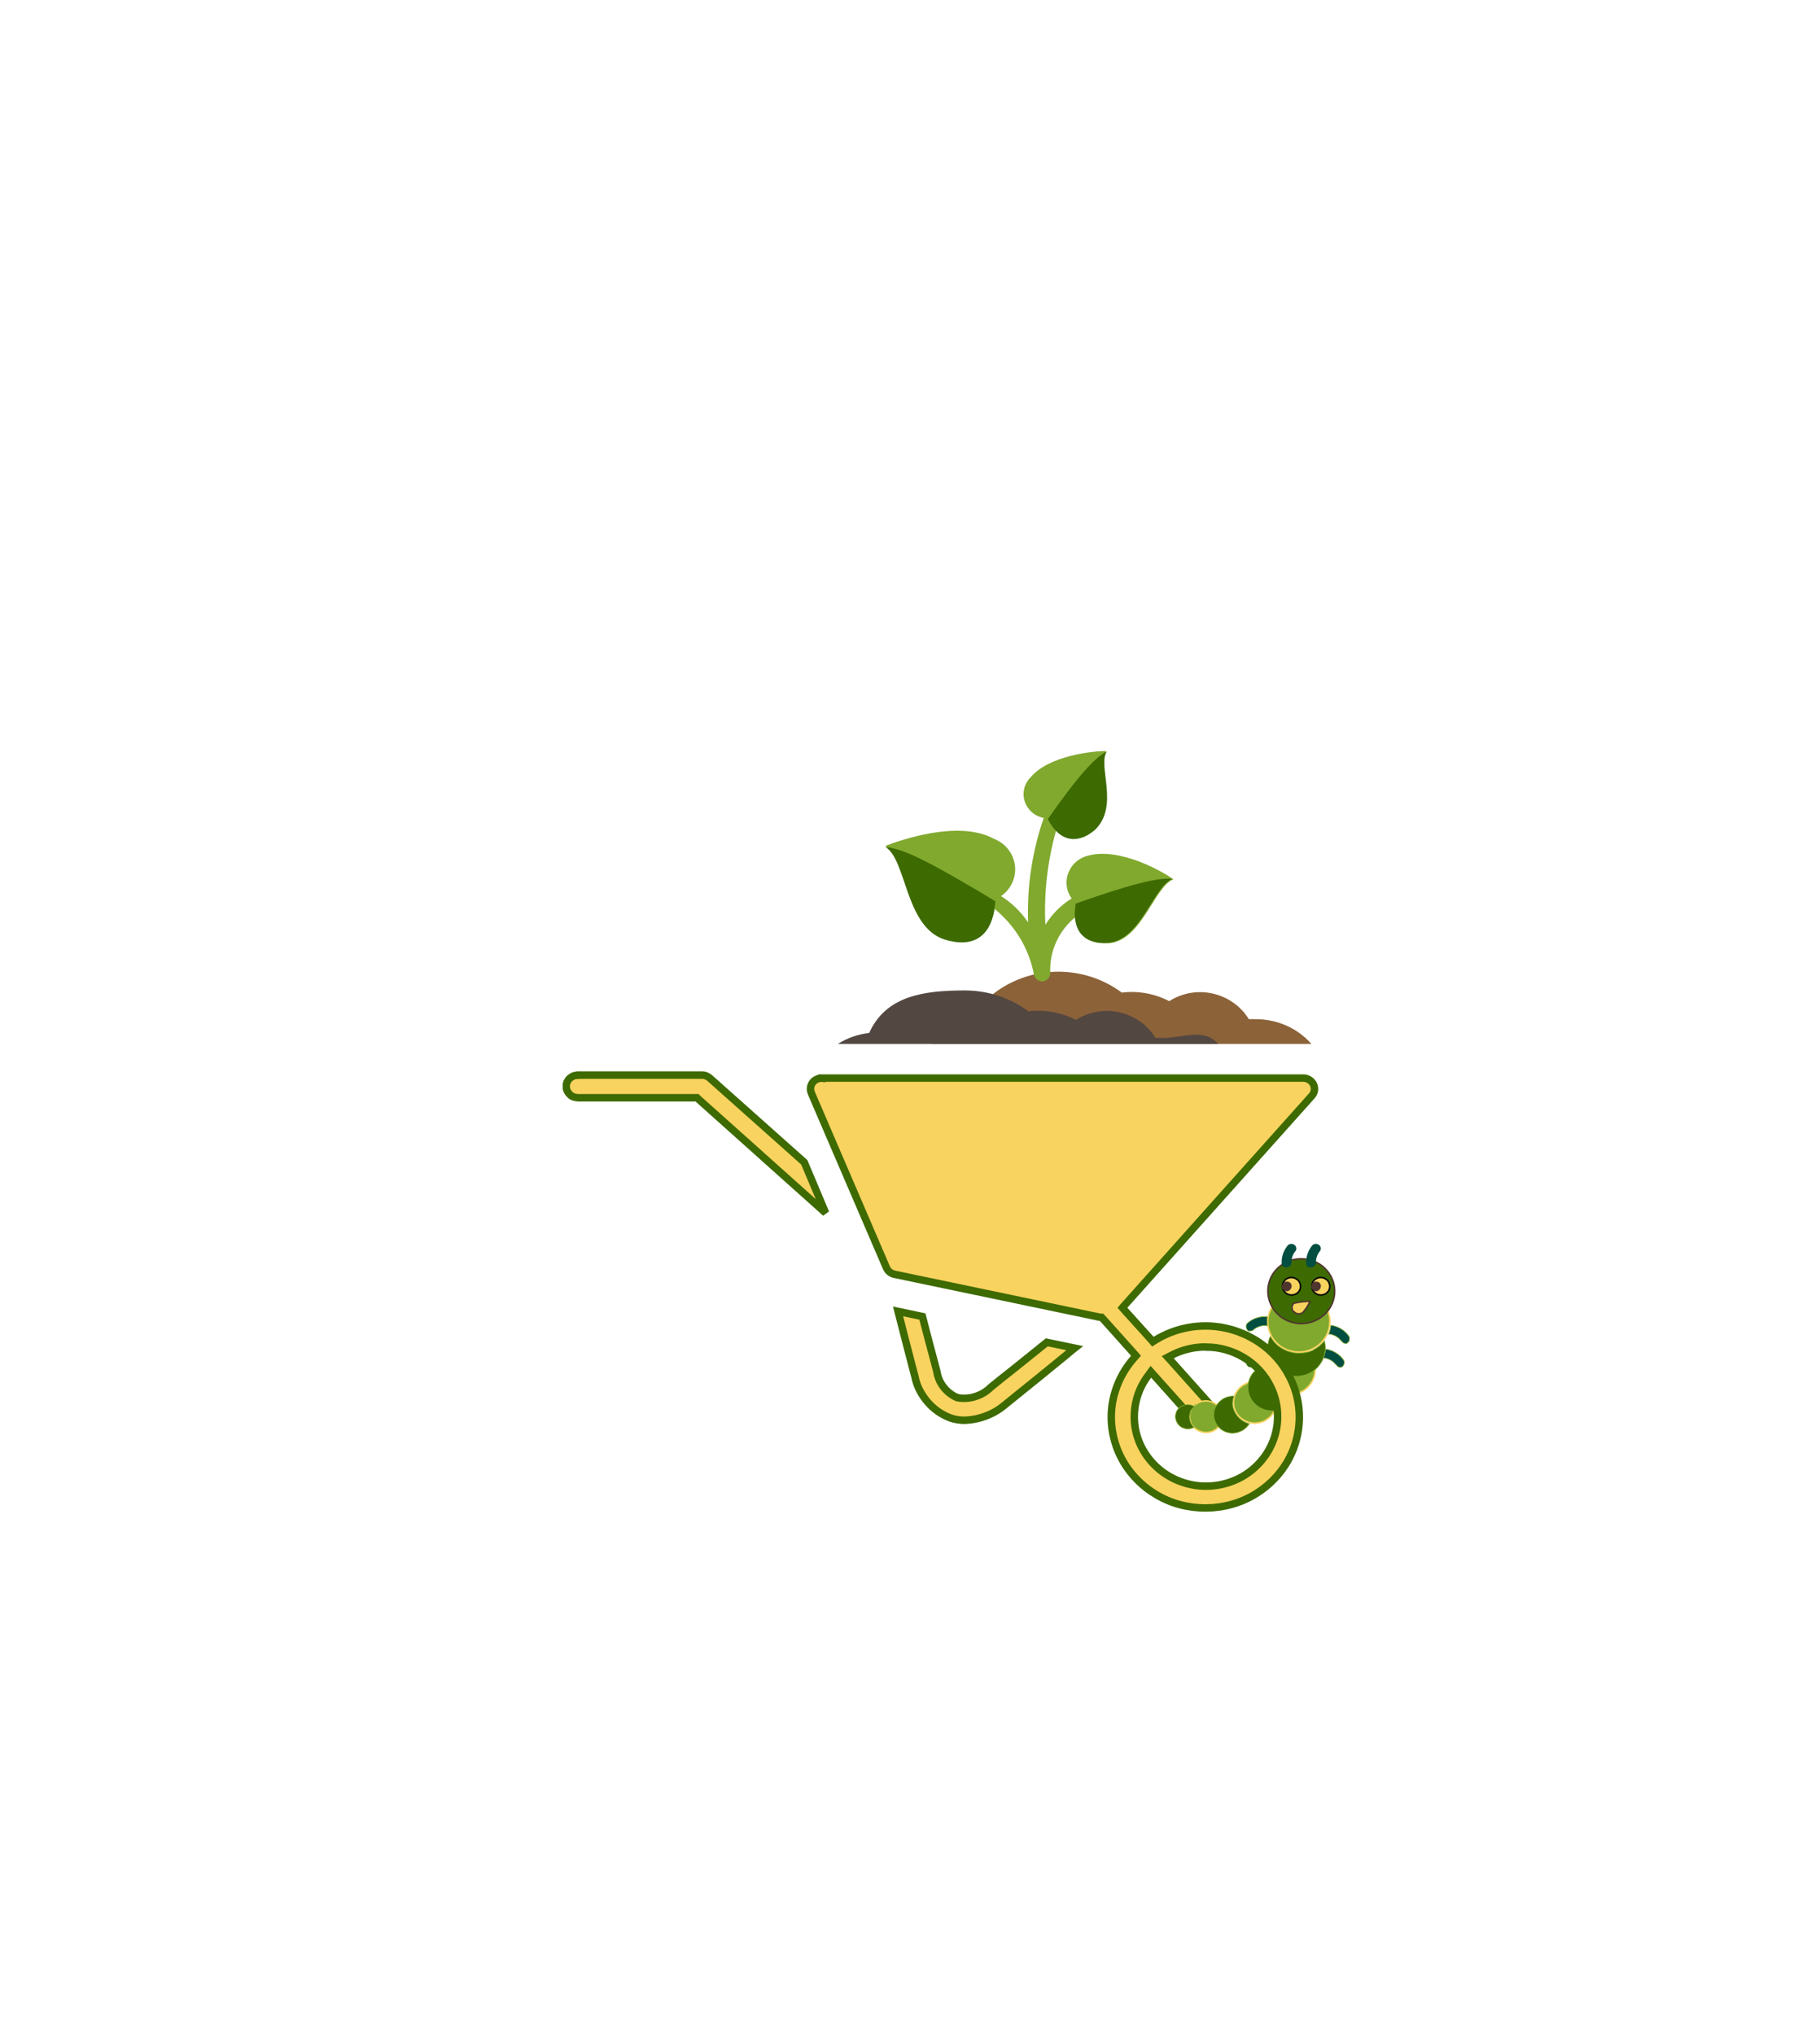 <svg width="110" height="123" viewBox="0 0 110 123" fill="none" xmlns="http://www.w3.org/2000/svg">
<g clip-path="url(#clip0_9366_68961)">
<path d="M63.961 58.721C62.73 58.723 61.526 59.075 60.498 59.734C59.47 60.392 58.661 61.328 58.172 62.426C57.497 62.501 56.85 62.727 56.281 63.087H79.262C78.842 62.611 78.321 62.231 77.734 61.973C77.147 61.715 76.509 61.585 75.865 61.593C75.737 61.586 75.609 61.586 75.481 61.593C75.176 61.095 74.744 60.683 74.226 60.396C73.708 60.109 73.123 59.957 72.527 59.956C71.865 59.958 71.219 60.148 70.666 60.502C69.789 60.045 68.788 59.864 67.801 59.985C66.698 59.166 65.349 58.721 63.961 58.721V58.721Z" fill="#8C6239"/>
<path d="M58.32 59.855C55.784 59.855 53.543 60.193 52.531 62.426C51.857 62.5 51.209 62.727 50.641 63.087H73.621C72.775 62.099 71.505 62.728 70.224 62.728C70.096 62.721 69.968 62.721 69.84 62.728C69.535 62.23 69.103 61.818 68.585 61.531C68.067 61.244 67.482 61.092 66.886 61.091C66.225 61.093 65.578 61.282 65.025 61.636C64.148 61.18 63.147 60.999 62.16 61.119C61.057 60.3 59.708 59.856 58.32 59.855V59.855Z" fill="#534741"/>
<path d="M65.811 51.695C65.534 51.756 65.276 51.882 65.061 52.062C64.846 52.242 64.68 52.471 64.577 52.728C64.474 52.985 64.438 53.262 64.471 53.536C64.504 53.81 64.607 54.072 64.768 54.298C64.121 54.702 63.578 55.246 63.182 55.887C63.089 53.971 63.307 52.053 63.827 50.203C63.975 50.353 64.154 50.472 64.352 50.552C64.55 50.632 64.764 50.67 64.978 50.666C65.192 50.661 65.403 50.613 65.598 50.525C65.792 50.437 65.966 50.311 66.107 50.154C67.448 48.998 66.256 46.251 66.851 45.385C66.157 45.385 63.43 45.626 62.289 46.973C62.1 47.163 61.968 47.398 61.905 47.655C61.843 47.912 61.853 48.18 61.934 48.432C62.015 48.683 62.165 48.909 62.367 49.085C62.569 49.261 62.817 49.38 63.083 49.431C62.38 51.463 62.06 53.602 62.14 55.744C61.713 55.11 61.157 54.569 60.505 54.154C60.803 53.944 61.039 53.661 61.186 53.333C61.333 53.005 61.386 52.645 61.341 52.29C61.295 51.935 61.151 51.599 60.926 51.316C60.7 51.034 60.4 50.816 60.057 50.685C57.925 49.527 54.405 50.781 53.512 51.118C54.802 51.889 54.701 55.936 57.082 56.708C58.62 57.189 59.809 56.708 60.108 54.923C61.349 55.932 62.191 57.33 62.488 58.876C62.507 58.992 62.566 59.099 62.657 59.178C62.747 59.257 62.863 59.303 62.984 59.309H63.033C63.153 59.291 63.263 59.233 63.345 59.145C63.426 59.057 63.474 58.945 63.48 58.827C63.444 58.18 63.564 57.533 63.831 56.939C64.097 56.345 64.504 55.819 65.016 55.405C65.067 56.61 65.909 57.092 67.099 56.995C69.034 56.755 69.778 53.576 70.919 53.141C70.274 52.659 67.695 51.214 65.811 51.696V51.695Z" fill="#80A92E"/>
<path d="M57.082 56.775C54.701 56.003 54.802 51.957 53.512 51.185C54.653 51.281 56.389 52.198 60.156 54.462C60.009 56.677 58.769 57.304 57.082 56.775ZM67.05 56.967C68.984 56.726 69.728 53.545 70.869 53.112C69.975 53.016 68.29 53.449 65.016 54.607C64.72 56.389 65.662 57.112 67.05 56.967V56.967ZM66.157 50.172C67.695 48.727 66.307 46.271 66.901 45.403C66.157 45.789 65.115 46.945 63.331 49.499C64.075 50.944 65.166 50.993 66.157 50.172V50.172Z" fill="#3D6A01"/>
<g clip-path="url(#clip1_9366_68961)">
<path d="M77.129 84.76C77.129 85.01 77.049 85.25 76.909 85.45C76.769 85.65 76.569 85.81 76.329 85.91C76.099 86 75.839 86.03 75.589 85.98C75.339 85.93 75.109 85.81 74.929 85.64C74.749 85.47 74.629 85.24 74.579 85C74.529 84.76 74.559 84.51 74.649 84.28C74.749 84.05 74.909 83.86 75.119 83.72C75.329 83.58 75.579 83.51 75.829 83.51C75.999 83.51 76.169 83.54 76.319 83.6C76.479 83.66 76.619 83.75 76.739 83.87C76.859 83.99 76.949 84.12 77.019 84.27C77.079 84.42 77.119 84.58 77.119 84.75L77.129 84.76Z" fill="#80A92E" stroke="#F9D35F" stroke-width="0.09"/>
<path d="M79.488 82.76C79.488 83.061 79.398 83.361 79.218 83.611C79.048 83.861 78.798 84.061 78.508 84.171C78.218 84.29 77.898 84.32 77.598 84.26C77.288 84.201 77.008 84.05 76.788 83.841C76.568 83.63 76.418 83.35 76.358 83.061C76.298 82.77 76.328 82.46 76.448 82.18C76.568 81.9 76.768 81.66 77.028 81.49C77.288 81.32 77.588 81.231 77.908 81.231C78.328 81.231 78.728 81.4 79.018 81.68C79.308 81.971 79.478 82.35 79.488 82.76Z" fill="#80A92E" stroke="#F9D35F" stroke-width="0.09"/>
<path d="M77.908 84.36C77.978 84.36 78.048 84.36 78.118 84.35C78.168 84.35 78.228 84.34 78.288 84.34C78.228 84.46 78.148 84.57 78.068 84.68C78.008 84.75 77.938 84.82 77.868 84.88L77.808 84.94C77.528 85.16 77.178 85.28 76.818 85.26C76.458 85.24 76.118 85.1 75.858 84.85C75.598 84.6 75.448 84.27 75.428 83.92C75.408 83.57 75.518 83.23 75.748 82.95L75.808 82.89C75.938 82.73 76.098 82.6 76.288 82.51C76.268 82.59 76.268 82.67 76.268 82.76C76.268 83.18 76.448 83.59 76.758 83.89C77.068 84.19 77.478 84.36 77.918 84.36H77.908Z" fill="#3D6A01" stroke="#80A92E" stroke-width="0.04"/>
<path d="M79.381 81.57C79.641 81.44 79.871 81.26 80.051 81.03C80.081 81.17 80.101 81.32 80.101 81.47C80.101 81.92 79.911 82.35 79.591 82.67C79.261 82.99 78.821 83.17 78.361 83.17C77.901 83.17 77.451 82.99 77.131 82.67C76.801 82.35 76.621 81.92 76.621 81.47C76.621 81.22 76.671 80.97 76.781 80.75C76.941 81.05 77.181 81.31 77.481 81.49C77.791 81.68 78.151 81.78 78.521 81.78C78.831 81.78 79.131 81.71 79.411 81.57H79.381Z" fill="#3D6A01" stroke="#80A92E" stroke-width="0.04"/>
<path d="M80.371 79.89C80.371 80.25 80.261 80.6 80.051 80.9C79.841 81.2 79.551 81.43 79.211 81.57C78.871 81.71 78.491 81.74 78.131 81.67C77.771 81.6 77.431 81.43 77.171 81.17C76.911 80.92 76.731 80.59 76.661 80.24C76.591 79.89 76.621 79.52 76.771 79.19C76.921 78.86 77.151 78.57 77.461 78.37C77.771 78.17 78.131 78.06 78.501 78.06C78.751 78.06 78.991 78.11 79.221 78.2C79.451 78.29 79.651 78.43 79.831 78.59C80.001 78.76 80.141 78.96 80.241 79.18C80.331 79.4 80.381 79.64 80.381 79.88L80.371 79.89Z" fill="#80A92E" stroke="#F9D35F" stroke-width="0.09"/>
<path d="M80.669 78.03C80.669 78.42 80.549 78.8 80.329 79.12C80.109 79.44 79.789 79.69 79.419 79.84C79.049 79.99 78.639 80.03 78.249 79.95C77.859 79.87 77.499 79.69 77.219 79.41C76.939 79.14 76.749 78.79 76.669 78.41C76.589 78.03 76.629 77.64 76.779 77.28C76.929 76.92 77.189 76.62 77.519 76.4C77.849 76.18 78.239 76.07 78.639 76.07C78.909 76.07 79.169 76.12 79.419 76.22C79.669 76.32 79.889 76.46 80.079 76.65C80.269 76.83 80.419 77.05 80.519 77.29C80.619 77.53 80.669 77.78 80.669 78.04V78.03Z" fill="#3D6A01" stroke="#4F352F" stroke-width="0.09"/>
<path d="M78.602 77.74C78.602 77.84 78.572 77.95 78.512 78.03C78.452 78.12 78.372 78.18 78.272 78.22C78.172 78.26 78.062 78.27 77.952 78.25C77.842 78.23 77.752 78.18 77.672 78.1C77.592 78.03 77.542 77.93 77.522 77.83C77.502 77.73 77.512 77.62 77.552 77.53C77.592 77.43 77.662 77.35 77.752 77.29C77.842 77.23 77.952 77.2 78.052 77.2C78.192 77.2 78.332 77.26 78.442 77.36C78.542 77.46 78.602 77.59 78.602 77.73V77.74Z" fill="#F9D35F"/>
<path d="M78.602 77.73C78.602 77.59 78.542 77.46 78.442 77.36C78.332 77.26 78.192 77.2 78.052 77.2C77.952 77.2 77.842 77.23 77.752 77.29C77.662 77.35 77.592 77.43 77.552 77.53C77.512 77.62 77.502 77.73 77.522 77.83C77.542 77.93 77.592 78.03 77.672 78.1C77.752 78.18 77.842 78.23 77.952 78.25C78.062 78.27 78.172 78.26 78.272 78.22C78.372 78.18 78.452 78.12 78.512 78.03C78.572 77.95 78.602 77.84 78.602 77.74V77.73ZM78.602 77.73H78.642" stroke="black" stroke-width="0.09"/>
<path d="M80.371 77.74C80.371 77.84 80.341 77.95 80.281 78.03C80.221 78.12 80.131 78.18 80.041 78.22C79.941 78.26 79.831 78.27 79.721 78.25C79.611 78.23 79.521 78.18 79.441 78.1C79.361 78.03 79.311 77.93 79.291 77.83C79.271 77.73 79.281 77.62 79.321 77.53C79.361 77.43 79.431 77.35 79.521 77.29C79.611 77.23 79.721 77.2 79.821 77.2C79.961 77.2 80.101 77.26 80.211 77.36C80.311 77.46 80.371 77.59 80.371 77.73V77.74Z" fill="#F9D35F"/>
<path d="M80.371 77.73C80.371 77.59 80.311 77.46 80.211 77.36C80.101 77.26 79.961 77.2 79.821 77.2C79.721 77.2 79.611 77.23 79.521 77.29C79.431 77.35 79.361 77.43 79.321 77.53C79.281 77.62 79.271 77.73 79.291 77.83C79.311 77.93 79.361 78.03 79.441 78.1C79.521 78.18 79.611 78.23 79.721 78.25C79.831 78.27 79.941 78.26 80.041 78.22C80.131 78.18 80.221 78.12 80.281 78.03C80.341 77.95 80.371 77.84 80.371 77.74V77.73ZM80.371 77.73H80.411" stroke="black" stroke-width="0.09"/>
<path d="M79.83 77.74C79.83 77.8 79.81 77.85 79.78 77.9C79.75 77.95 79.7 77.98 79.65 78.01C79.6 78.04 79.54 78.04 79.48 78.03C79.42 78.02 79.37 77.99 79.33 77.95C79.29 77.91 79.26 77.86 79.25 77.8C79.24 77.74 79.25 77.69 79.27 77.63C79.29 77.58 79.33 77.53 79.38 77.5C79.43 77.47 79.49 77.45 79.54 77.45C79.58 77.45 79.62 77.45 79.66 77.47C79.7 77.48 79.73 77.5 79.76 77.53C79.79 77.56 79.81 77.59 79.82 77.63C79.83 77.67 79.84 77.7 79.84 77.74H79.83Z" fill="#4F352F"/>
<path d="M78.061 77.74C78.061 77.8 78.04 77.85 78.01 77.9C77.981 77.95 77.93 77.98 77.88 78.01C77.831 78.04 77.77 78.04 77.71 78.03C77.65 78.02 77.6 77.99 77.561 77.95C77.52 77.91 77.49 77.86 77.481 77.8C77.471 77.74 77.481 77.69 77.501 77.63C77.52 77.58 77.561 77.53 77.611 77.5C77.66 77.47 77.721 77.45 77.77 77.45C77.811 77.45 77.85 77.45 77.891 77.47C77.93 77.48 77.96 77.5 77.99 77.53C78.02 77.56 78.04 77.59 78.05 77.63C78.061 77.67 78.07 77.7 78.07 77.74H78.061Z" fill="#4F352F"/>
<path d="M81.059 81.03C80.969 80.91 80.849 80.81 80.719 80.74C80.589 80.67 80.449 80.63 80.309 80.62C80.379 80.45 80.419 80.27 80.439 80.09C80.659 80.12 80.879 80.2 81.069 80.32C81.269 80.44 81.429 80.6 81.549 80.79C81.569 80.86 81.569 80.93 81.549 81C81.529 81.07 81.479 81.13 81.419 81.17C81.399 81.19 81.379 81.19 81.319 81.19C81.269 81.19 81.219 81.17 81.179 81.14C81.139 81.11 81.099 81.07 81.079 81.03H81.059Z" fill="#024E41" stroke="#80A92E" stroke-width="0.04"/>
<path d="M80.738 82.47C80.648 82.35 80.528 82.25 80.398 82.18C80.268 82.11 80.128 82.07 79.988 82.06C80.058 81.89 80.098 81.71 80.118 81.53C80.338 81.56 80.558 81.64 80.748 81.76C80.948 81.88 81.108 82.04 81.228 82.23C81.248 82.3 81.248 82.37 81.228 82.44C81.208 82.51 81.158 82.57 81.098 82.61C81.078 82.63 81.058 82.63 80.998 82.63C80.948 82.63 80.898 82.61 80.858 82.58C80.818 82.55 80.778 82.51 80.758 82.47H80.738Z" fill="#024E41" stroke="#80A92E" stroke-width="0.04"/>
<path d="M75.709 82.56C75.709 82.56 75.619 82.61 75.569 82.61C75.509 82.61 75.489 82.61 75.469 82.59C75.409 82.55 75.359 82.49 75.339 82.42C75.319 82.35 75.309 82.28 75.339 82.21C75.459 82.02 75.629 81.86 75.819 81.74C76.009 81.62 76.219 81.54 76.449 81.51C76.469 81.69 76.519 81.87 76.579 82.04C76.439 82.05 76.299 82.09 76.169 82.16C76.029 82.23 75.919 82.33 75.829 82.45C75.809 82.49 75.769 82.53 75.729 82.56H75.709Z" fill="#024E41" stroke="#80A92E" stroke-width="0.04"/>
<path d="M77.761 76.6C77.761 76.6 77.681 76.6 77.641 76.58C77.601 76.57 77.571 76.55 77.541 76.52C77.511 76.49 77.491 76.46 77.481 76.42C77.471 76.38 77.461 76.35 77.461 76.31C77.451 75.92 77.591 75.55 77.841 75.25C77.891 75.2 77.971 75.17 78.051 75.17C78.131 75.17 78.201 75.2 78.261 75.25C78.311 75.3 78.351 75.38 78.351 75.45C78.351 75.52 78.321 75.6 78.261 75.65C78.121 75.84 78.051 76.07 78.051 76.31C78.051 76.39 78.021 76.46 77.961 76.51C77.901 76.56 77.831 76.59 77.751 76.59L77.761 76.6Z" fill="#024E41"/>
<path d="M79.241 76.6C79.241 76.6 79.161 76.6 79.121 76.58C79.081 76.57 79.051 76.55 79.021 76.52C78.991 76.49 78.971 76.46 78.961 76.42C78.951 76.38 78.941 76.35 78.941 76.31C78.941 75.92 79.071 75.55 79.321 75.25C79.371 75.2 79.451 75.17 79.531 75.17C79.611 75.17 79.681 75.2 79.741 75.25C79.791 75.3 79.831 75.38 79.831 75.45C79.831 75.52 79.801 75.6 79.741 75.65C79.601 75.84 79.531 76.07 79.531 76.31C79.531 76.39 79.501 76.46 79.441 76.51C79.381 76.56 79.311 76.59 79.231 76.59L79.241 76.6Z" fill="#024E41"/>
<path d="M78.21 79.29C78.17 79.26 78.14 79.22 78.12 79.17C78.1 79.12 78.09 79.07 78.09 79.02C78.09 78.97 78.1 78.92 78.12 78.87C78.14 78.83 78.17 78.79 78.21 78.76C78.53 78.68 78.85 78.64 79.18 78.65C79.07 78.88 78.93 79.09 78.77 79.29C78.73 79.33 78.69 79.35 78.65 79.37C78.6 79.39 78.55 79.4 78.5 79.4C78.45 79.4 78.4 79.39 78.35 79.37C78.3 79.35 78.26 79.32 78.22 79.28L78.21 79.29Z" fill="#F9D35F" stroke="#4F352F" stroke-width="0.09"/>
<g filter="url(#filter0_d_9366_68961)">
<path d="M72.859 80.4C72.149 80.4 71.449 80.57 70.829 80.89L70.579 81.02L70.769 81.23L73.379 84.15V84.16C73.469 84.25 73.529 84.35 73.569 84.47C73.599 84.59 73.599 84.71 73.569 84.83C73.529 84.95 73.459 85.05 73.369 85.13C73.269 85.21 73.159 85.27 73.029 85.29C72.899 85.31 72.769 85.29 72.649 85.25C72.529 85.2 72.429 85.13 72.349 85.03V85.02L69.739 82.1L69.559 81.9L69.399 82.12C68.819 82.88 68.529 83.81 68.559 84.76C68.589 85.71 68.959 86.61 69.589 87.33C70.219 88.05 71.079 88.54 72.039 88.73C72.989 88.92 73.979 88.78 74.849 88.36C75.719 87.93 76.409 87.23 76.819 86.37C77.229 85.51 77.329 84.54 77.099 83.62C76.869 82.7 76.329 81.88 75.559 81.3C74.789 80.72 73.849 80.4 72.879 80.41L72.859 80.4ZM34.939 63.97H42.419C42.609 63.97 42.779 64.04 42.919 64.17L48.609 69.24L49.899 72.3L42.189 65.4L42.129 65.34H34.949C34.859 65.34 34.759 65.32 34.669 65.29C34.579 65.26 34.499 65.21 34.439 65.14C34.369 65.08 34.319 65 34.279 64.92C34.239 64.84 34.229 64.75 34.219 64.66C34.219 64.57 34.239 64.48 34.269 64.4C34.309 64.32 34.359 64.24 34.419 64.18C34.489 64.12 34.569 64.06 34.649 64.03C34.739 63.99 34.829 63.98 34.929 63.98L34.939 63.97ZM49.679 64.15H78.769C78.899 64.15 79.029 64.19 79.139 64.26C79.249 64.33 79.339 64.43 79.389 64.54C79.439 64.66 79.459 64.78 79.439 64.9C79.419 65.02 79.369 65.14 79.279 65.23L67.969 77.88L67.839 78.03L67.969 78.18L69.559 79.94L69.679 80.08L69.839 79.98C70.979 79.28 72.339 79 73.669 79.19C74.719 79.34 75.699 79.77 76.509 80.43C77.319 81.09 77.919 81.96 78.249 82.93C78.579 83.9 78.619 84.95 78.369 85.94C78.119 86.94 77.589 87.84 76.829 88.56C76.069 89.28 75.129 89.78 74.089 90C73.059 90.22 71.979 90.16 70.979 89.83C69.979 89.49 69.099 88.89 68.429 88.09C67.759 87.29 67.339 86.33 67.209 85.31C67.109 84.55 67.179 83.79 67.409 83.06C67.639 82.33 68.019 81.66 68.529 81.08L68.659 80.93L68.529 80.78L66.629 78.66L66.579 78.61H66.509L54.069 76.01C53.959 75.99 53.859 75.94 53.769 75.87C53.679 75.8 53.619 75.71 53.579 75.62L49.039 65.06C48.999 64.96 48.979 64.85 48.989 64.74C48.999 64.63 49.039 64.53 49.099 64.44C49.159 64.35 49.249 64.28 49.349 64.23C49.449 64.18 49.559 64.15 49.679 64.16V64.15ZM55.299 82.2C54.989 81.04 54.629 79.61 54.309 78.37C54.299 78.33 54.289 78.29 54.279 78.25L55.749 78.56C55.999 79.54 56.279 80.59 56.529 81.52C56.559 81.64 56.589 81.75 56.619 81.86C56.669 82.2 56.799 82.52 57.009 82.8C57.219 83.08 57.499 83.3 57.819 83.45H57.849L57.879 83.47C58.239 83.53 58.619 83.51 58.969 83.39C59.319 83.28 59.629 83.09 59.889 82.83C60.399 82.42 60.869 82.04 61.329 81.68C62.039 81.11 62.689 80.59 63.269 80.12L64.949 80.47C64.809 80.58 64.669 80.7 64.529 80.82C63.519 81.65 62.259 82.67 60.769 83.87C60.089 84.46 59.209 84.8 58.299 84.83C58.019 84.83 57.739 84.79 57.469 84.7C56.919 84.5 56.429 84.16 56.059 83.72C55.679 83.28 55.409 82.76 55.299 82.2Z" fill="#F9D35F"/>
<path d="M72.859 80.4C72.149 80.4 71.449 80.57 70.829 80.89L70.579 81.02L70.769 81.23L73.379 84.15V84.16C73.469 84.25 73.529 84.35 73.569 84.47C73.599 84.59 73.599 84.71 73.569 84.83C73.529 84.95 73.459 85.05 73.369 85.13C73.269 85.21 73.159 85.27 73.029 85.29C72.899 85.31 72.769 85.29 72.649 85.25C72.529 85.2 72.429 85.13 72.349 85.03V85.02L69.739 82.1L69.559 81.9L69.399 82.12C68.819 82.88 68.529 83.81 68.559 84.76C68.589 85.71 68.959 86.61 69.589 87.33C70.219 88.05 71.079 88.54 72.039 88.73C72.989 88.92 73.979 88.78 74.849 88.36C75.719 87.93 76.409 87.23 76.819 86.37C77.229 85.51 77.329 84.54 77.099 83.62C76.869 82.7 76.329 81.88 75.559 81.3C74.789 80.72 73.849 80.4 72.879 80.41L72.859 80.4ZM72.859 80.4V80.62M55.299 82.22V82.2M55.299 82.2C54.989 81.04 54.629 79.61 54.309 78.37C54.299 78.33 54.289 78.29 54.279 78.25L55.749 78.56C55.999 79.54 56.279 80.59 56.529 81.52C56.559 81.64 56.589 81.75 56.619 81.86C56.669 82.2 56.799 82.52 57.009 82.8C57.219 83.08 57.499 83.3 57.819 83.45H57.849L57.879 83.47C58.239 83.53 58.619 83.51 58.969 83.39C59.319 83.28 59.629 83.09 59.889 82.83C60.399 82.42 60.869 82.04 61.329 81.68C62.039 81.11 62.689 80.59 63.269 80.12L64.949 80.47C64.809 80.58 64.669 80.7 64.529 80.82C63.519 81.65 62.259 82.67 60.769 83.87C60.089 84.46 59.209 84.8 58.299 84.83C58.019 84.83 57.739 84.79 57.469 84.7C56.919 84.5 56.429 84.16 56.059 83.72C55.679 83.28 55.409 82.76 55.299 82.2ZM34.939 63.97H42.419C42.609 63.97 42.779 64.04 42.919 64.17L48.609 69.24L49.899 72.3L42.189 65.4L42.129 65.34H34.949C34.859 65.34 34.759 65.32 34.669 65.29C34.579 65.26 34.499 65.21 34.439 65.14C34.369 65.08 34.319 65 34.279 64.92C34.239 64.84 34.229 64.75 34.219 64.66C34.219 64.57 34.239 64.48 34.269 64.4C34.309 64.32 34.359 64.24 34.419 64.18C34.489 64.12 34.569 64.06 34.649 64.03C34.739 63.99 34.829 63.98 34.929 63.98L34.939 63.97ZM49.679 64.15H78.769C78.899 64.15 79.029 64.19 79.139 64.26C79.249 64.33 79.339 64.43 79.389 64.54C79.439 64.66 79.459 64.78 79.439 64.9C79.419 65.02 79.369 65.14 79.279 65.23L67.969 77.88L67.839 78.03L67.969 78.18L69.559 79.94L69.679 80.08L69.839 79.98C70.979 79.28 72.339 79 73.669 79.19C74.719 79.34 75.699 79.77 76.509 80.43C77.319 81.09 77.919 81.96 78.249 82.93C78.579 83.9 78.619 84.95 78.369 85.94C78.119 86.94 77.589 87.84 76.829 88.56C76.069 89.28 75.129 89.78 74.089 90C73.059 90.22 71.979 90.16 70.979 89.83C69.979 89.49 69.099 88.89 68.429 88.09C67.759 87.29 67.339 86.33 67.209 85.31C67.109 84.55 67.179 83.79 67.409 83.06C67.639 82.33 68.019 81.66 68.529 81.08L68.659 80.93L68.529 80.78L66.629 78.66L66.579 78.61H66.509L54.069 76.01C53.959 75.99 53.859 75.94 53.769 75.87C53.679 75.8 53.619 75.71 53.579 75.62L49.039 65.06C48.999 64.96 48.979 64.85 48.989 64.74C48.999 64.63 49.039 64.53 49.099 64.44C49.159 64.35 49.249 64.28 49.349 64.23C49.449 64.18 49.559 64.15 49.679 64.16V64.15Z" stroke="#3D6A01" stroke-width="0.45"/>
</g>
<path d="M73.878 85.62C73.878 85.81 73.818 85.99 73.708 86.15C73.598 86.31 73.448 86.43 73.268 86.5C73.088 86.57 72.888 86.59 72.698 86.55C72.508 86.51 72.328 86.42 72.188 86.29C72.048 86.16 71.958 85.99 71.918 85.8C71.878 85.61 71.898 85.42 71.978 85.25C72.048 85.07 72.178 84.93 72.338 84.82C72.498 84.71 72.688 84.66 72.888 84.66C73.148 84.66 73.398 84.77 73.588 84.94C73.768 85.12 73.878 85.36 73.878 85.61V85.62Z" fill="#80A92E" stroke="#F9D35F" stroke-width="0.09"/>
<path d="M72.25 84.85L71.84 85.62Z" fill="#3D6A01"/>
<path d="M72.25 84.85L71.84 85.62" stroke="#80A92E" stroke-width="0.04"/>
<path d="M74.489 84.76C74.489 85.06 74.599 85.34 74.789 85.58C74.969 85.8 75.229 85.97 75.509 86.04C75.409 86.2 75.269 86.34 75.099 86.44C74.919 86.54 74.719 86.6 74.509 86.61C74.339 86.61 74.159 86.57 74.009 86.5C73.849 86.43 73.719 86.32 73.609 86.19C73.499 86.06 73.429 85.9 73.389 85.74C73.349 85.57 73.349 85.4 73.389 85.24C73.459 84.99 73.609 84.77 73.819 84.61C74.029 84.45 74.289 84.37 74.559 84.37H74.579C74.529 84.5 74.499 84.64 74.499 84.78L74.489 84.76Z" fill="#3D6A01" stroke="#80A92E" stroke-width="0.04"/>
<path d="M72.001 85.2C71.901 85.37 71.871 85.56 71.901 85.76C71.931 85.95 72.021 86.12 72.151 86.26C72.041 86.32 71.911 86.35 71.791 86.35C71.661 86.35 71.521 86.31 71.411 86.25C71.311 86.19 71.231 86.11 71.171 86.02C71.111 85.93 71.071 85.82 71.051 85.71C71.031 85.6 71.051 85.49 71.081 85.38C71.111 85.27 71.171 85.18 71.251 85.1C71.371 84.98 71.531 84.91 71.701 84.89C71.871 84.87 72.041 84.91 72.191 85C72.121 85.06 72.061 85.12 72.011 85.2H72.001Z" fill="#3D6A01" stroke="#80A92E" stroke-width="0.04"/>
<path d="M75.65 80.42C75.65 80.42 75.55 80.44 75.5 80.44C75.44 80.43 75.42 80.42 75.41 80.39C75.36 80.34 75.33 80.27 75.32 80.2C75.32 80.13 75.32 80.06 75.36 80C75.52 79.84 75.72 79.72 75.94 79.65C76.15 79.58 76.38 79.55 76.6 79.58C76.58 79.76 76.58 79.94 76.6 80.12C76.46 80.1 76.31 80.1 76.18 80.14C76.03 80.18 75.89 80.25 75.78 80.34C75.75 80.38 75.7 80.41 75.65 80.42Z" fill="#024E41" stroke="#80A92E" stroke-width="0.04"/>
</g>
</g>
<defs>
<filter id="filter0_d_9366_68961" x="32.992" y="63.745" width="47.68" height="28.61" filterUnits="userSpaceOnUse" color-interpolation-filters="sRGB">
<feFlood flood-opacity="0" result="BackgroundImageFix"/>
<feColorMatrix in="SourceAlpha" type="matrix" values="0 0 0 0 0 0 0 0 0 0 0 0 0 0 0 0 0 0 127 0" result="hardAlpha"/>
<feOffset dy="1"/>
<feGaussianBlur stdDeviation="0.5"/>
<feComposite in2="hardAlpha" operator="out"/>
<feColorMatrix type="matrix" values="0 0 0 0 0 0 0 0 0 0 0 0 0 0 0 0 0 0 0.25 0"/>
<feBlend mode="normal" in2="BackgroundImageFix" result="effect1_dropShadow_9366_68961"/>
<feBlend mode="normal" in="SourceGraphic" in2="effect1_dropShadow_9366_68961" result="shape"/>
</filter>
<clipPath id="clip0_9366_68961">
<rect width="53" height="63" fill="white" transform="translate(29 29.75)"/>
</clipPath>
<clipPath id="clip1_9366_68961">
<rect width="47.58" height="29" fill="white" transform="translate(34 63.75)"/>
</clipPath>
</defs>
</svg>
